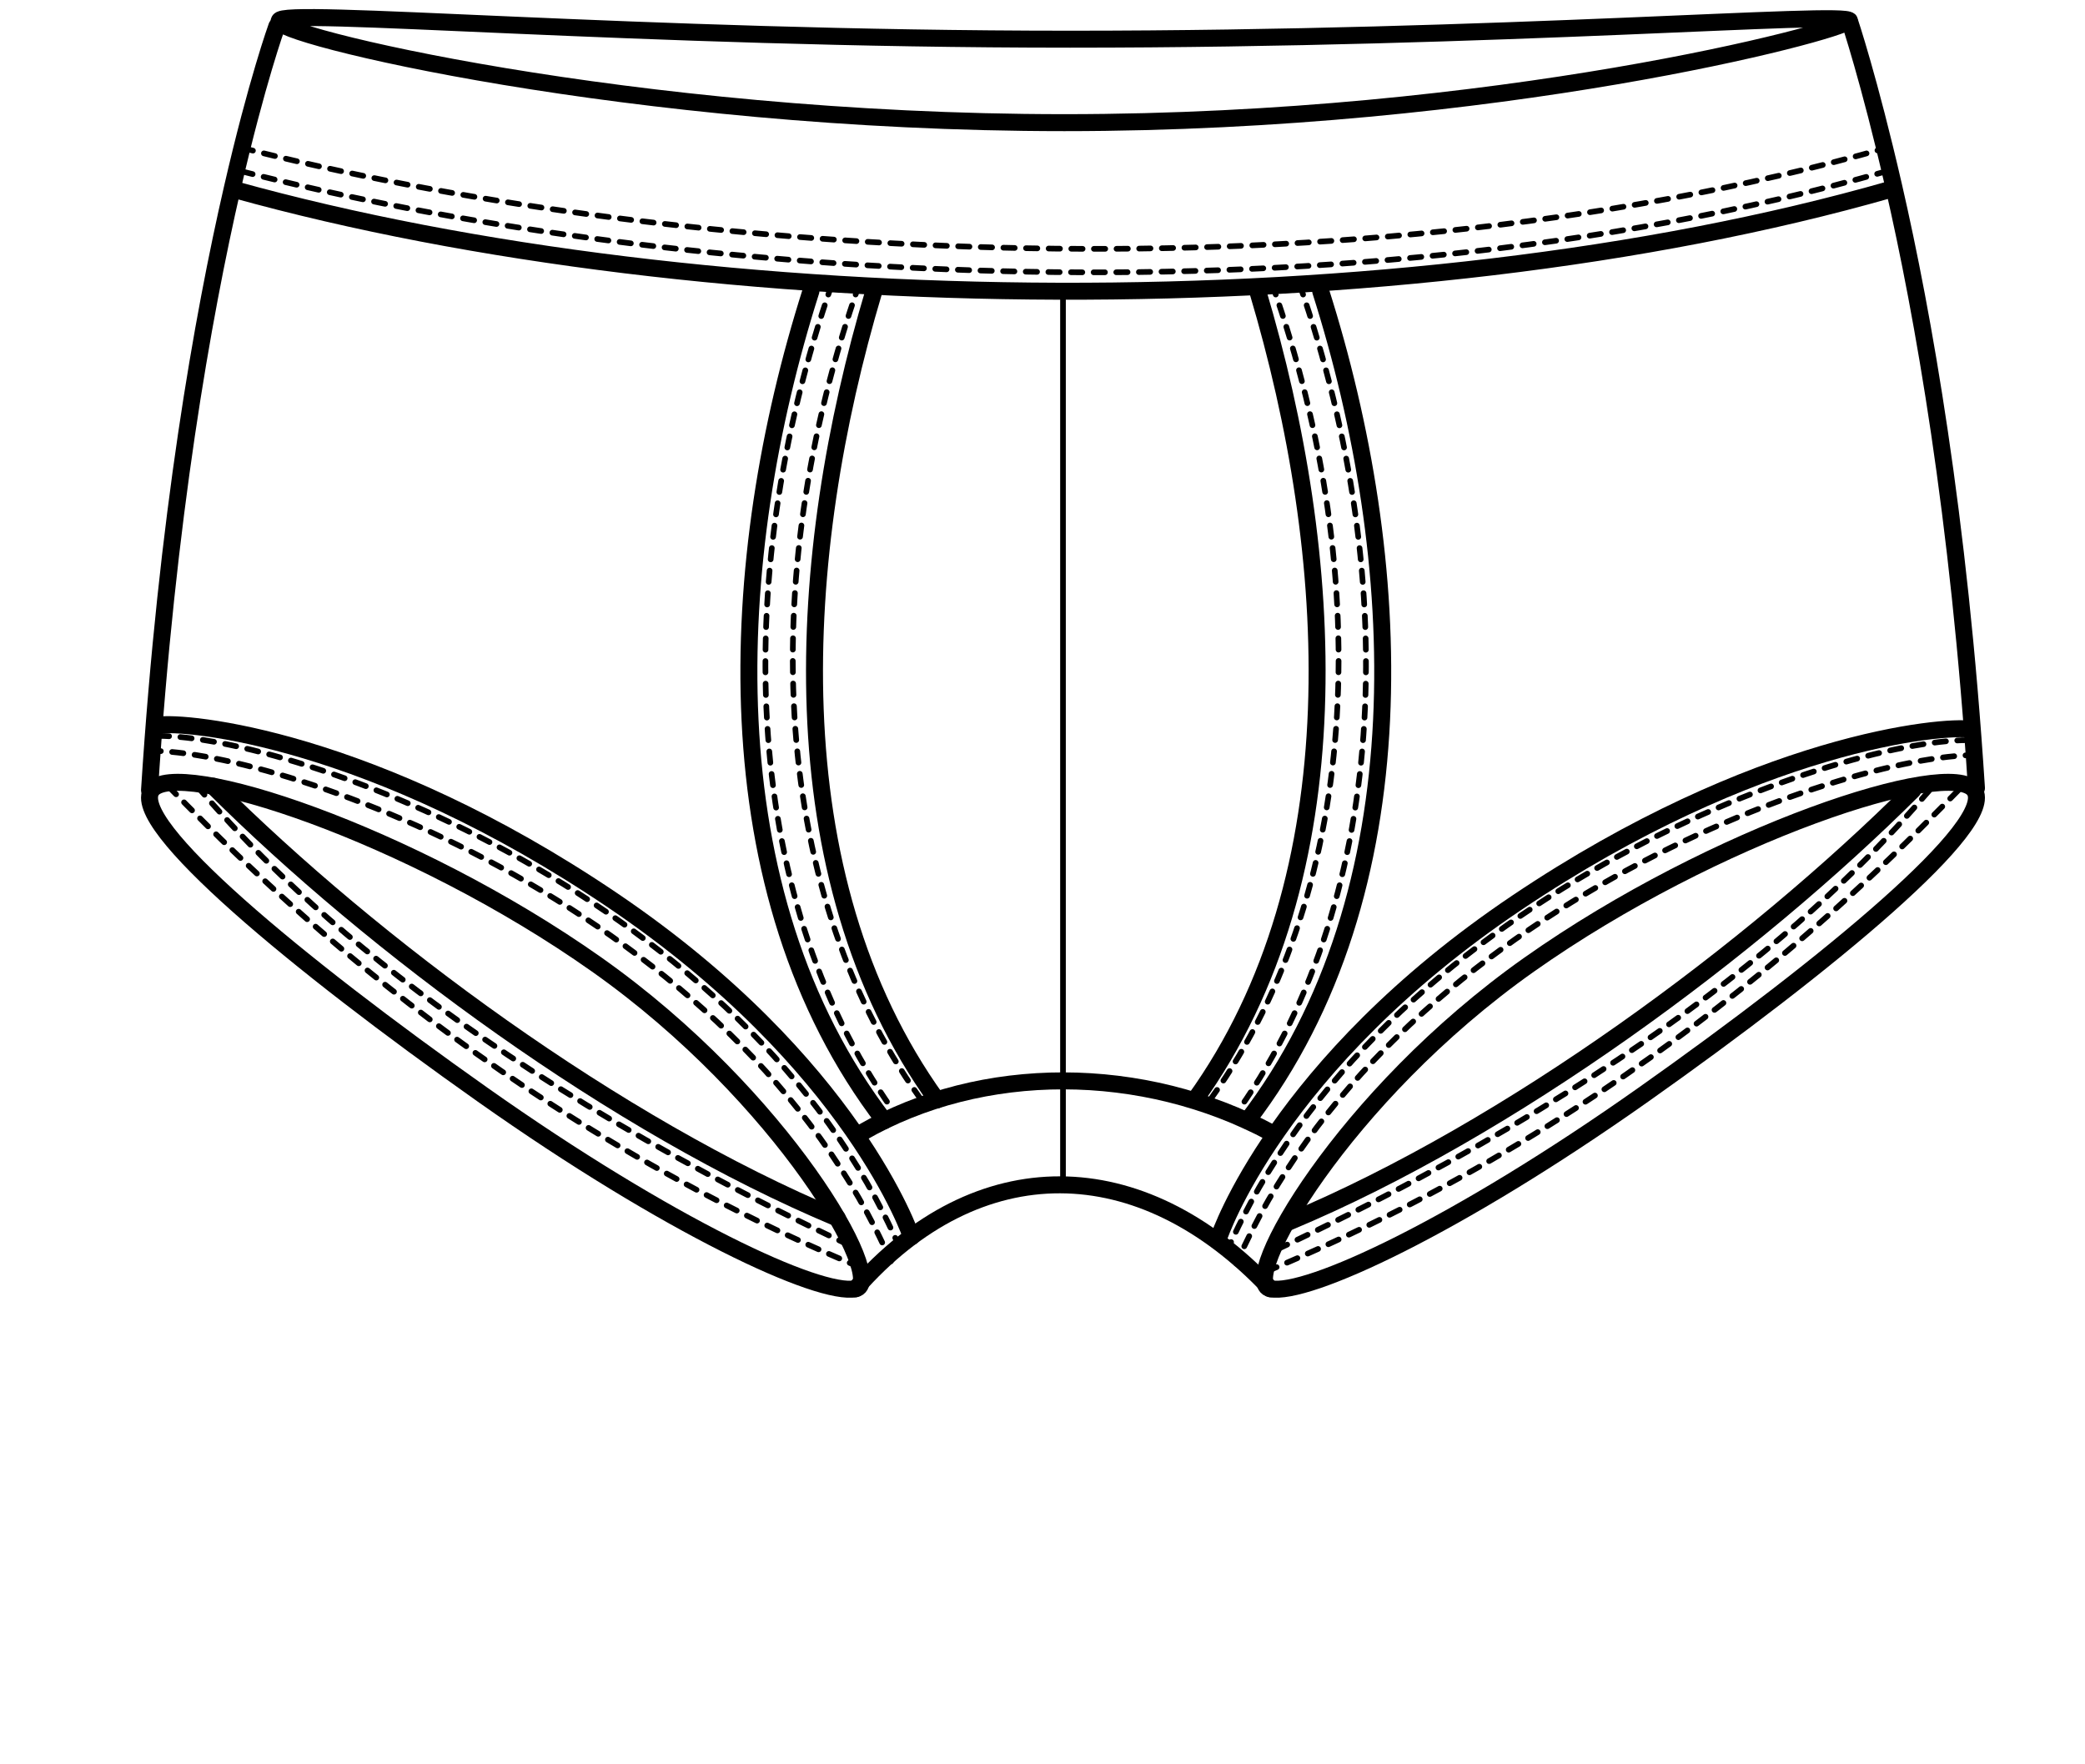 <?xml version="1.0" encoding="utf-8"?>
<!-- Generator: Adobe Illustrator 16.0.0, SVG Export Plug-In . SVG Version: 6.00 Build 0)  -->
<!DOCTYPE svg PUBLIC "-//W3C//DTD SVG 1.1//EN" "http://www.w3.org/Graphics/SVG/1.1/DTD/svg11.dtd">
<svg version="1.1" xmlns="http://www.w3.org/2000/svg" xmlns:xlink="http://www.w3.org/1999/xlink" x="0px" y="0px"
	 width="368.503px" height="311.811px" viewBox="0 0 368.503 311.811" enable-background="new 0 0 368.503 311.811"
	 xml:space="preserve">
<g id="Layer_3" display="none">
	
		<line display="inline" fill="none" stroke="#000000" stroke-width="3" stroke-linecap="round" stroke-miterlimit="10" x1="14.173" y1="155.905" x2="354.331" y2="155.905"/>
	
		<line display="inline" fill="none" stroke="#000000" stroke-width="3" stroke-linecap="round" stroke-miterlimit="10" x1="184.252" y1="14.173" x2="184.252" y2="299.66"/>
</g>
<g id="Layer_2">
	<path fill="none" stroke="#000000" stroke-width="3" stroke-linecap="round" stroke-miterlimit="10" d="M151.213,227.764
		c-6.501,1.255-32.903-10.988-65.894-34.284c-32.992-23.296-62.67-47.927-58.5-53.832c4.17-5.906,45.675,7.537,78.667,30.832
		C138.478,193.774,156.986,226.649,151.213,227.764z"/>
	<path fill="none" stroke="#000000" stroke-width="3" stroke-linecap="round" stroke-miterlimit="10" d="M224.532,227.764
		c6.502,1.255,32.903-10.988,65.894-34.284c32.992-23.296,62.671-47.927,58.501-53.832c-4.171-5.906-45.676,7.537-78.667,30.832
		S218.758,226.649,224.532,227.764z"/>
	<path fill="none" stroke="#000000" stroke-width="3" stroke-linecap="round" stroke-miterlimit="10" d="M26.427,139.647
		c3.076-48.137,9.444-83.797,14.622-106.34c4.36-18.98,7.878-28.662,7.878-28.662"/>
	<path fill="none" stroke="#000000" stroke-width="3" stroke-linecap="round" stroke-miterlimit="10" d="M349.319,139.275
		c-3.08-48.182-9.457-83.863-14.638-106.402c-4.353-18.939-7.813-29.196-7.813-29.196"/>
	<path fill="none" stroke="#000000" stroke-width="3" stroke-linecap="round" stroke-miterlimit="10" d="M334.012,33.506
		c-85.927,24.567-208.639,23.331-292.57,0"/>
	<path fill="none" stroke="#000000" stroke-width="3" stroke-linecap="round" stroke-miterlimit="10" d="M151.213,227.764
		c21.606-24.618,50.356-24.368,73.319,0"/>
	<path fill="none" stroke="#000000" stroke-width="3" stroke-linecap="round" stroke-miterlimit="10" d="M152.259,200.209
		c21.348-12.31,49.753-12.185,72.44,0"/>
	
		<line fill="none" stroke="#000000" stroke-width="3" stroke-linecap="round" stroke-miterlimit="10" x1="187.873" y1="51.469" x2="187.873" y2="51.468"/>
	
		<line fill="none" stroke="#000000" stroke-linecap="round" stroke-miterlimit="10" x1="187.873" y1="51.468" x2="187.873" y2="208.646"/>
	<path fill="none" stroke="#000000" stroke-width="3" stroke-linecap="round" stroke-miterlimit="10" d="M27.887,128.17
		c4.933-0.774,37.933,2.226,80.433,30.976s52.767,59.434,52.767,59.434"/>
	<path fill="none" stroke="#000000" stroke-width="3" stroke-linecap="round" stroke-miterlimit="10" d="M348.402,128.892
		c-4.933-0.782-37.911,2.129-80.327,30.649c-42.415,28.52-52.606,59.038-52.606,59.038"/>
	<path fill="none" stroke="#000000" stroke-width="3" stroke-linecap="round" stroke-miterlimit="10" d="M37.677,138.95
		c28.396,28.297,71.143,59.945,110.289,76.315"/>
	<path fill="none" stroke="#000000" stroke-width="3" stroke-linecap="round" stroke-miterlimit="10" d="M338.069,139.647
		c-28.396,28.297-71.143,59.945-110.289,76.315"/>
	<path fill="none" stroke="#000000" stroke-width="3" stroke-linecap="round" stroke-miterlimit="10" d="M143.319,51.468
		c-15,47.178-18,106.178,12.965,146.608"/>
	<path fill="none" stroke="#000000" stroke-width="3" stroke-linecap="round" stroke-miterlimit="10" d="M154.448,51.468
		c-13.859,46.386-17.494,103.174,11.117,142.926"/>
	<path fill="none" stroke="#000000" stroke-width="3" stroke-linecap="round" stroke-miterlimit="10" d="M233.422,51.468
		c15,47.178,18,106.178-12.965,146.608"/>
	<path fill="none" stroke="#000000" stroke-width="3" stroke-linecap="round" stroke-miterlimit="10" d="M222.293,51.468
		c13.859,46.386,17.494,103.174-11.117,142.926"/>
	<path fill="none" stroke="#000000" stroke-linecap="round" stroke-miterlimit="10" stroke-dasharray="2" d="M42.763,26.132
		c71.307,18.264,189.658,28.764,290.656,0"/>
	<path fill="none" stroke="#000000" stroke-linecap="round" stroke-miterlimit="10" stroke-dasharray="2" d="M42.712,30.281
		c71.307,18.264,189.657,28.764,290.655,0"/>
	<path fill="none" stroke="#000000" stroke-linecap="round" stroke-miterlimit="10" stroke-dasharray="2" d="M147.04,50.162
		c-18.554,53.311-15.554,110.307,11.863,147.566"/>
	<path fill="none" stroke="#000000" stroke-linecap="round" stroke-miterlimit="10" stroke-dasharray="2" d="M151.878,50.162
		c-18.554,52.548-15.554,108.728,11.863,145.454"/>
	<path fill="none" stroke="#000000" stroke-linecap="round" stroke-miterlimit="10" stroke-dasharray="2" d="M229.662,50.162
		c18.553,53.311,15.554,110.307-11.863,147.566"/>
	<path fill="none" stroke="#000000" stroke-linecap="round" stroke-miterlimit="10" stroke-dasharray="2" d="M224.823,50.162
		c18.554,52.548,15.554,108.728-11.862,145.454"/>
	<g>
		<path fill="none" stroke="#000000" stroke-linecap="round" stroke-miterlimit="10" stroke-dasharray="2" d="M27.887,130.058
			c23.933-0.078,103.933,28.255,131.016,90.227"/>
		<path fill="none" stroke="#000000" stroke-linecap="round" stroke-miterlimit="10" stroke-dasharray="2" d="M26.427,132.692
			c23.933-0.078,103.933,28.255,131.016,90.227"/>
		<path fill="none" stroke="#000000" stroke-linecap="round" stroke-miterlimit="10" stroke-dasharray="2" d="M34.819,138.95
			c13.277,15.373,43.167,47.195,115.755,81.334"/>
		<path fill="none" stroke="#000000" stroke-linecap="round" stroke-miterlimit="10" stroke-dasharray="2" d="M29.722,138.95
			c16.265,16.528,56.265,57.362,122.208,84.987"/>
	</g>
	<g>
		<path fill="none" stroke="#000000" stroke-linecap="round" stroke-miterlimit="10" stroke-dasharray="2" d="M347.92,130.809
			c-23.933-0.078-103.933,28.255-131.017,90.227"/>
		<path fill="none" stroke="#000000" stroke-linecap="round" stroke-miterlimit="10" stroke-dasharray="2" d="M349.38,133.443
			c-23.933-0.078-103.785,27.919-130.868,89.891"/>
		<path fill="none" stroke="#000000" stroke-linecap="round" stroke-miterlimit="10" stroke-dasharray="2" d="M340.988,139.701
			c-13.277,15.373-43.167,47.195-115.756,81.334"/>
		<path fill="none" stroke="#000000" stroke-linecap="round" stroke-miterlimit="10" stroke-dasharray="2" d="M346.085,139.701
			c-16.265,16.528-56.265,57.362-122.209,84.987"/>
	</g>
	<path fill="none" stroke="#000000" stroke-width="3" stroke-linecap="round" stroke-miterlimit="10" d="M326.869,3.677
		c-1.75,2-62.119,18-138.75,18c-76.629,0-141-15.75-138.75-18c-0.058-2.341,63.121,3.25,139.75,3.25
		C265.75,6.927,326.619,1.927,326.869,3.677z"/>
</g>
</svg>
